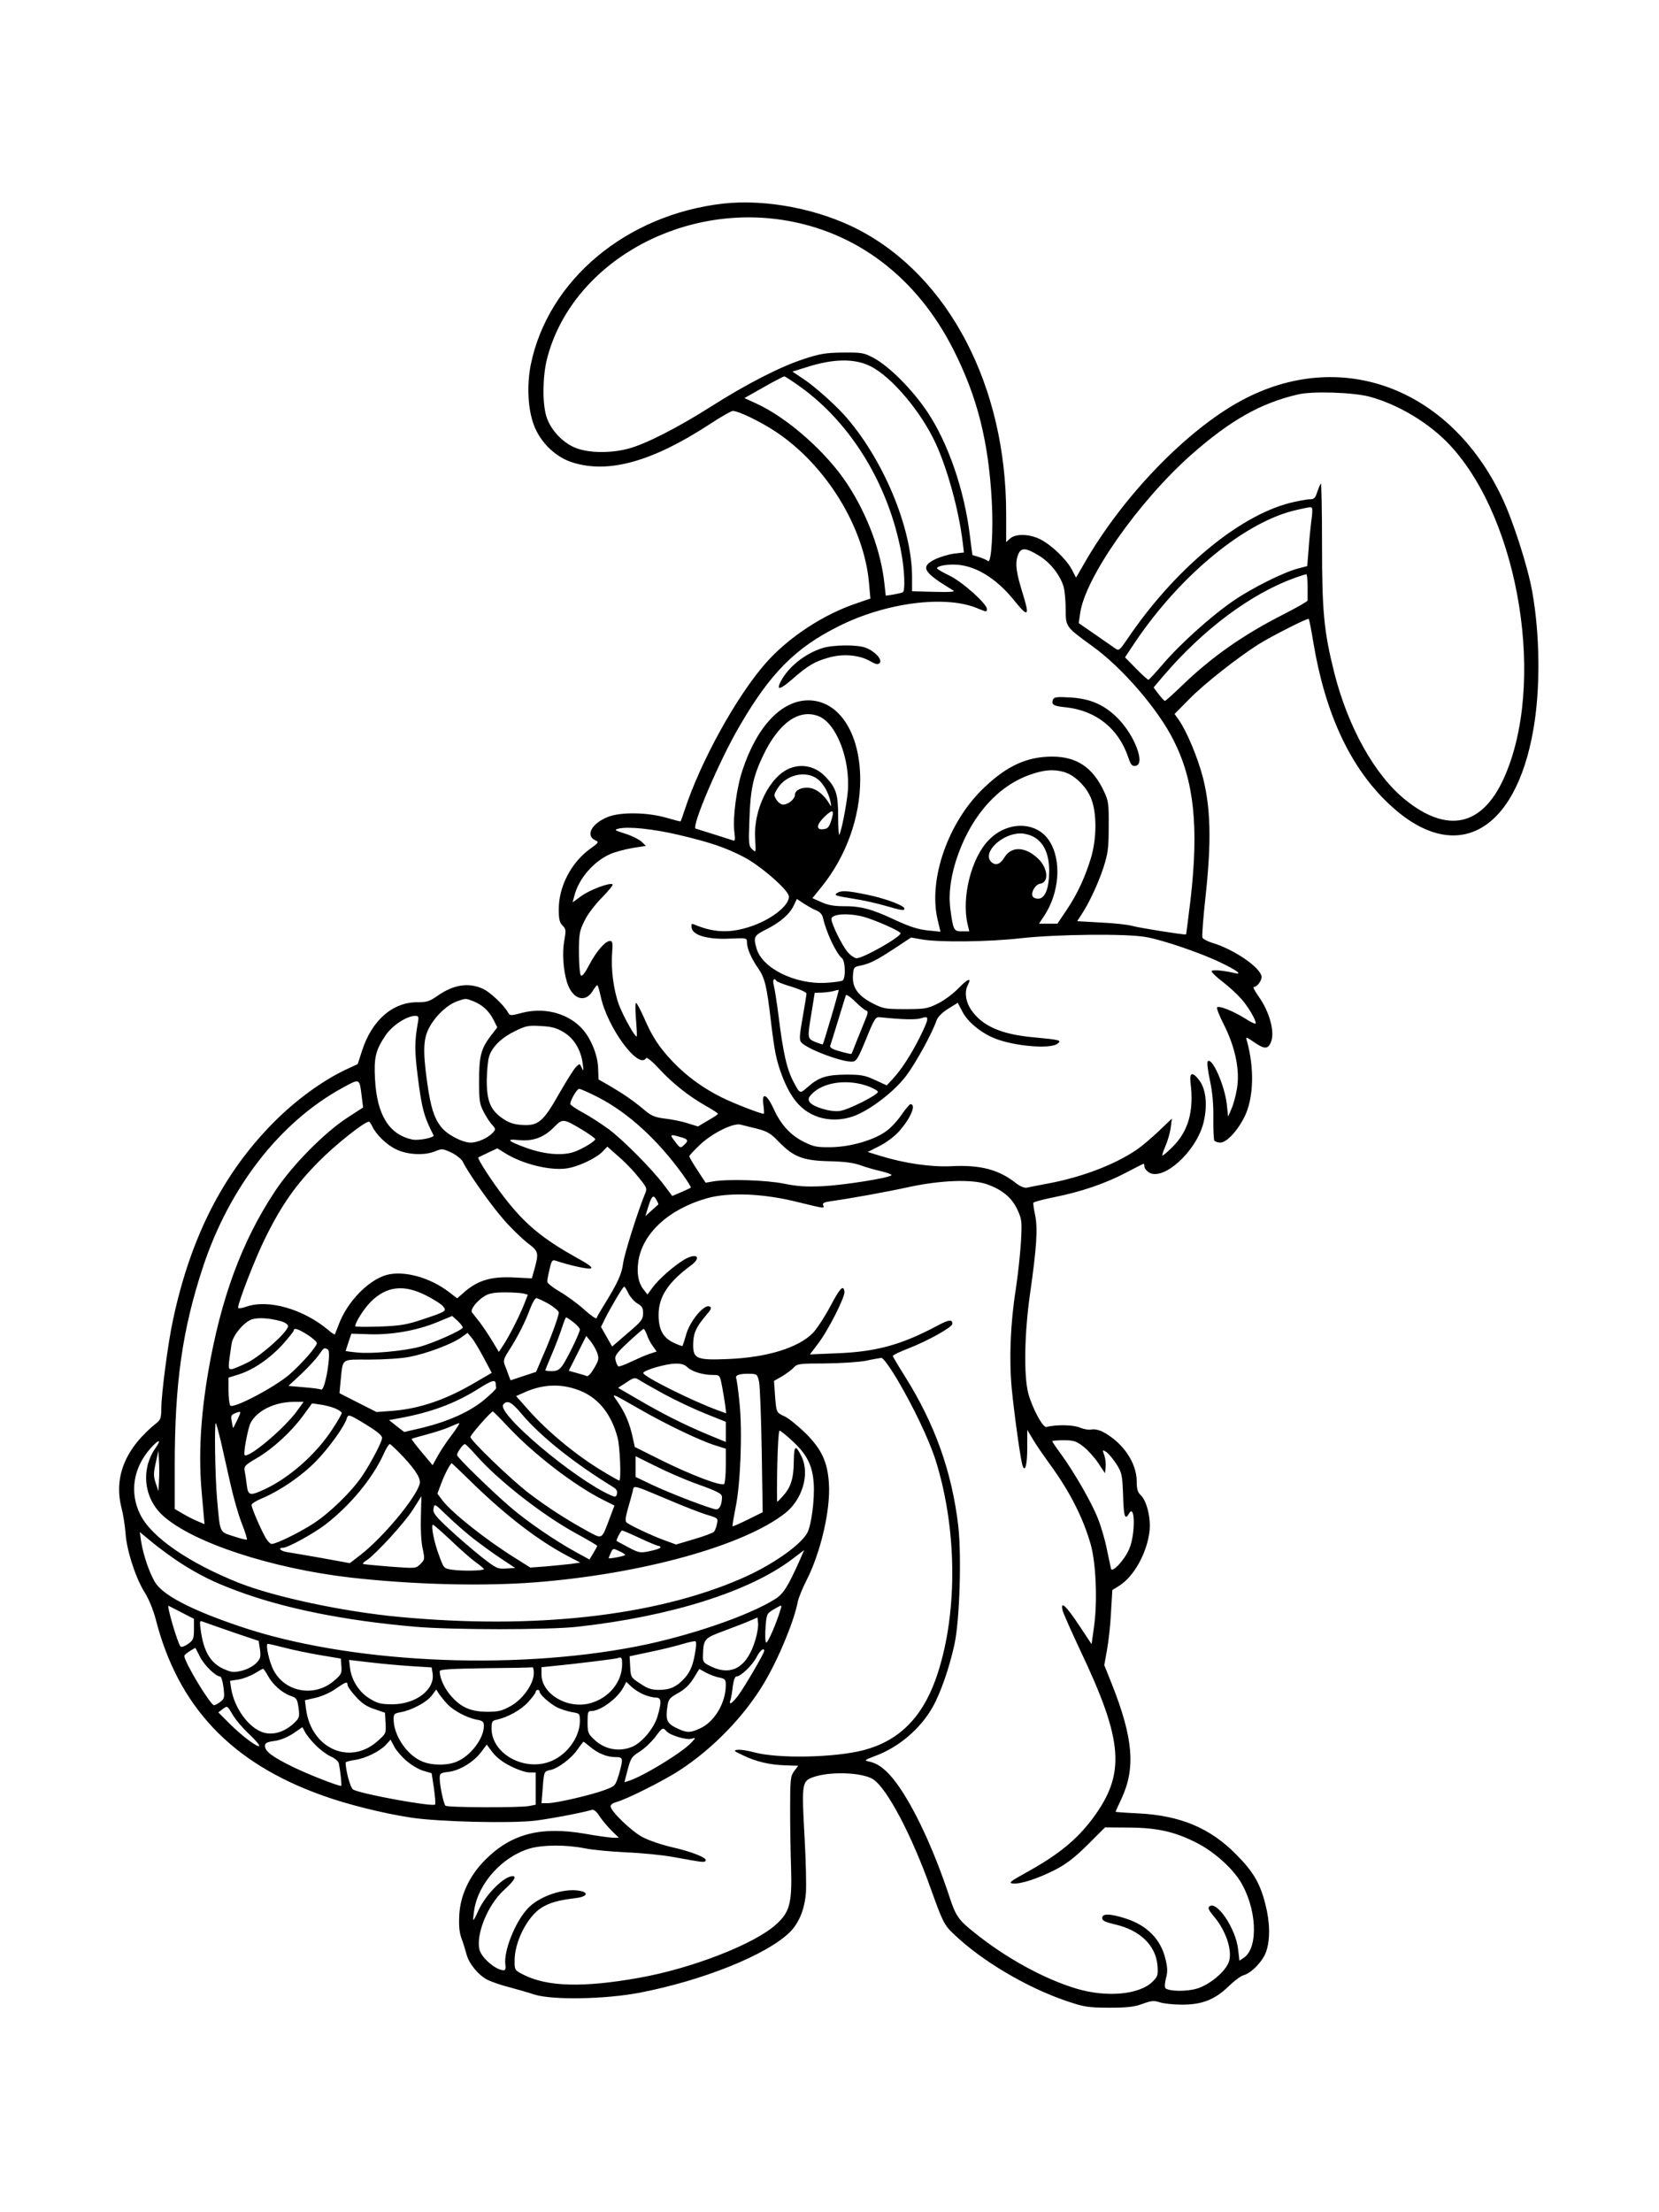 <?xml version="1.0" standalone="no"?>
<!DOCTYPE svg PUBLIC "-//W3C//DTD SVG 20010904//EN"
 "http://www.w3.org/TR/2001/REC-SVG-20010904/DTD/svg10.dtd">
<svg version="1.0" xmlns="http://www.w3.org/2000/svg"
 width="864pt" height="1152pt" viewBox="0 0 864 1152"
 preserveAspectRatio="xMidYMid meet">

<g transform="translate(0,1152) scale(0.1,-0.1)"
fill="#000000" stroke="none">
<path d="M3768 10460 c-506 -57 -914 -398 -1004 -840 -21 -108 -15 -231 17
-315 34 -90 114 -167 203 -194 187 -58 414 6 709 198 59 39 115 71 123 71 30
0 142 -54 224 -108 262 -174 462 -499 486 -791 l7 -78 -67 -23 c-176 -58 -360
-179 -478 -313 -153 -174 -340 -513 -423 -767 -10 -30 -19 -56 -20 -57 -1 -2
-35 7 -76 19 -97 28 -235 30 -300 5 -87 -33 -123 -99 -68 -123 19 -9 17 -12
-26 -43 -100 -72 -165 -196 -165 -316 0 -51 4 -69 20 -85 18 -18 18 -25 9 -77
-12 -62 -6 -151 13 -215 26 -89 93 -114 133 -51 11 18 22 32 25 33 4 0 11 -26
18 -57 34 -163 198 -386 237 -323 4 6 33 -18 68 -56 68 -74 153 -142 245 -194
34 -19 61 -37 61 -40 0 -3 -23 -19 -52 -35 l-52 -31 -55 17 c-30 10 -83 20
-117 24 -49 6 -70 14 -100 39 -63 53 -111 86 -180 127 l-66 38 -2 58 c-2 73
-42 167 -93 216 -76 74 -191 101 -302 73 -60 -16 -64 -16 -74 1 -21 39 -94
107 -131 124 -75 34 -153 22 -237 -37 -40 -28 -55 -33 -101 -33 -131 2 -241
-94 -292 -254 l-22 -68 -64 -30 c-122 -58 -259 -158 -374 -274 -262 -264 -432
-596 -524 -1028 -26 -119 -61 -388 -61 -462 0 -45 -4 -59 -22 -73 -164 -131
-227 -281 -185 -445 9 -34 18 -94 21 -134 6 -88 54 -235 101 -308 20 -32 43
-88 56 -137 116 -455 394 -749 869 -918 127 -46 315 -93 460 -115 142 -22 519
-31 647 -16 87 11 248 42 294 56 11 4 25 -7 42 -34 14 -21 43 -55 63 -75 l37
-36 -28 0 c-15 0 -82 9 -149 21 -232 40 -386 -1 -521 -138 -80 -81 -127 -181
-133 -283 -3 -58 0 -92 11 -123 9 -23 20 -60 26 -82 13 -51 62 -110 110 -135
21 -10 71 -28 112 -38 41 -11 101 -28 134 -39 96 -29 367 -24 546 10 331 64
661 197 781 314 48 47 78 118 85 205 3 38 0 170 -7 293 -15 269 -13 288 38
308 85 34 262 29 320 -9 72 -48 200 -289 300 -571 63 -175 69 -188 124 -239
143 -136 373 -272 576 -342 100 -34 115 -36 227 -37 95 0 131 4 175 20 47 17
60 18 90 8 19 -6 70 -12 112 -12 106 -1 174 25 246 95 30 29 65 55 78 58 41
11 101 73 118 123 22 63 20 154 -4 247 -28 110 -63 170 -155 262 -135 136
-290 200 -507 211 -65 3 -118 7 -118 8 0 2 13 32 30 67 75 160 62 316 -49 597
l-40 100 14 78 c8 43 18 131 21 196 l7 117 34 21 c79 49 147 173 160 288 7 68
-16 158 -47 186 -15 14 -20 31 -20 70 0 99 -74 206 -179 260 -18 9 -43 14 -56
11 -13 -3 -40 1 -61 10 -35 15 -126 16 -174 3 -19 -5 -74 98 -95 176 -24 93
-20 315 10 522 34 239 40 336 26 405 -7 32 -11 61 -9 65 2 4 53 18 114 30 138
28 264 71 373 129 46 24 85 44 87 44 2 0 4 -7 4 -15 0 -8 10 -21 23 -30 73
-47 242 103 283 252 24 90 16 180 -20 227 -35 46 -52 43 -46 -10 19 -151 -11
-256 -96 -339 -25 -25 -48 -44 -50 -42 -3 2 5 24 16 50 11 25 23 67 27 94 l6
48 -69 -66 c-38 -36 -89 -79 -114 -96 -112 -76 -275 -139 -446 -173 -60 -11
-118 -23 -128 -25 -11 -2 -35 8 -55 24 -90 71 -187 96 -338 88 -105 -5 -243
15 -369 54 l-65 20 59 30 c33 16 78 49 100 73 63 69 97 146 63 146 -4 0 -25
-25 -46 -55 -20 -30 -56 -69 -79 -85 -62 -46 -184 -82 -286 -84 -74 -1 -92 2
-142 27 -70 34 -122 91 -159 173 -36 79 -64 89 -53 19 3 -25 4 -45 2 -45 -18
0 -159 55 -219 85 -100 50 -182 110 -255 186 -72 76 -106 128 -150 229 -18 41
-37 76 -41 77 -5 2 -5 -36 -1 -84 4 -48 6 -89 4 -90 -7 -8 -69 103 -92 163
-28 75 -43 186 -36 272 4 51 2 62 -11 62 -25 0 -71 -54 -108 -124 -23 -44 -37
-62 -44 -55 -5 5 -10 58 -10 117 0 98 2 112 29 167 17 35 56 86 92 122 34 35
59 65 54 68 -15 10 -116 -28 -161 -60 l-47 -34 10 37 c23 88 100 176 185 214
24 11 77 25 116 32 l71 11 -24 23 c-14 12 -52 31 -85 41 -55 17 -58 20 -33 26
48 12 179 -1 314 -33 164 -39 239 -64 336 -114 86 -44 231 -170 236 -204 7
-48 -96 -128 -212 -163 -100 -31 -181 -27 -279 14 -16 7 -18 4 -15 -16 5 -39
82 -62 196 -57 91 4 92 4 92 -19 0 -32 23 -85 59 -136 34 -49 45 -94 66 -277
19 -157 27 -197 56 -277 43 -113 91 -175 164 -209 64 -30 144 -32 217 -4 84
33 205 126 265 205 50 65 136 221 160 290 7 20 28 41 61 62 l50 31 24 -46 c28
-55 101 -114 175 -142 104 -39 281 -53 319 -26 25 19 17 21 -121 34 -170 15
-270 59 -327 143 -30 44 -36 95 -17 131 21 40 -2 31 -50 -19 -26 -27 -74 -63
-107 -79 -54 -27 -68 -29 -170 -29 -103 0 -114 2 -169 30 -76 39 -107 82 -103
144 3 43 4 46 41 53 48 10 83 28 182 93 l80 53 55 -10 c94 -16 345 -13 515 6
189 21 555 25 655 6 89 -16 288 -84 388 -133 84 -40 116 -65 71 -54 -61 14
-119 19 -119 9 0 -6 26 -31 58 -55 32 -25 74 -63 94 -86 36 -39 78 -110 78
-130 0 -6 -25 5 -55 25 -61 38 -132 67 -146 59 -5 -3 11 -45 36 -93 59 -118
83 -237 67 -331 -6 -37 -19 -84 -29 -106 l-17 -40 -7 65 c-11 98 -77 247 -99
223 -5 -4 0 -48 11 -98 13 -60 19 -125 18 -197 -1 -58 2 -111 5 -117 4 -6 18
-11 31 -11 34 0 92 63 129 140 45 96 49 248 10 389 -7 24 -6 23 40 -8 52 -36
71 -35 86 5 20 52 -10 159 -66 236 -18 26 -30 48 -25 48 17 0 41 31 41 52 0
46 -141 144 -259 179 -23 7 -46 19 -49 27 -3 9 5 111 18 229 29 273 25 445
-15 603 -27 105 -85 243 -126 301 l-22 31 79 80 c78 79 246 211 357 282 69 43
257 139 263 133 2 -2 13 -55 23 -118 62 -374 192 -655 394 -845 341 -323 659
-158 753 389 37 212 34 490 -6 715 -24 134 -101 373 -159 494 -272 571 -842
781 -1358 501 -286 -155 -619 -501 -818 -850 l-41 -71 -23 44 c-29 53 -103
124 -162 155 -57 29 -129 31 -158 5 l-21 -19 0 149 c0 662 -298 1234 -771
1479 -207 107 -479 159 -701 135z m305 -85 c385 -58 703 -299 894 -679 123
-244 181 -474 198 -783 9 -151 -2 -328 -19 -315 -6 5 -27 15 -47 21 l-35 11
-13 102 c-29 236 -112 478 -220 641 -78 117 -201 241 -283 284 -49 26 -61 28
-158 27 -89 -1 -120 -6 -202 -33 -124 -40 -303 -132 -488 -250 -172 -109 -340
-195 -430 -218 -96 -25 -212 -22 -278 7 -67 29 -127 96 -147 163 -21 71 -19
208 4 299 124 483 672 806 1224 723z m460 -762 c111 -55 265 -238 341 -404 62
-136 120 -349 140 -515 l6 -51 -51 -6 c-29 -4 -73 -17 -98 -29 -81 -40 -64
-68 94 -163 12 -7 -19 -9 -99 -7 l-116 3 0 74 c0 258 -153 621 -355 846 -54
59 -156 150 -213 187 l-55 37 74 23 c140 45 250 46 332 5z m-364 -108 c265
-191 459 -510 525 -864 17 -90 21 -197 8 -205 -5 -3 -27 -8 -49 -12 l-40 -6
-7 63 c-18 168 -88 357 -191 515 -108 167 -314 349 -477 423 l-61 28 99 56
c54 31 103 56 108 57 5 0 43 -25 85 -55z m2961 -50 c151 -40 316 -139 423
-255 363 -392 500 -1251 277 -1737 -113 -246 -293 -284 -511 -108 -159 128
-298 377 -370 661 -54 215 -64 317 -64 671 0 177 -3 319 -6 315 -4 -4 -12 -24
-19 -44 -10 -32 -16 -38 -39 -38 -15 0 -62 -9 -103 -19 -270 -69 -604 -349
-847 -709 -39 -57 -44 -62 -61 -50 -10 7 -57 40 -105 73 l-87 60 7 49 c24 185
304 584 579 828 203 179 361 269 556 314 74 18 285 11 370 -11z m-297 -582 c3
-5 1 -35 -4 -68 -4 -33 -11 -99 -14 -147 l-7 -86 -46 -12 c-73 -18 -242 -102
-339 -169 -113 -77 -279 -226 -367 -330 -38 -44 -72 -81 -75 -81 -4 0 -33 26
-65 59 l-57 58 56 84 c238 351 577 627 840 684 75 17 73 16 78 8z m-1423 -246
c59 -35 112 -102 130 -165 5 -20 10 -72 10 -115 0 -91 0 -91 139 -192 155
-111 342 -328 423 -490 107 -211 132 -450 88 -832 -12 -97 -22 -178 -23 -179
-4 -4 -244 34 -283 45 -22 6 -94 14 -162 17 l-122 7 20 31 c41 61 88 162 116
246 24 75 28 101 28 215 1 120 -1 134 -25 185 -58 124 -142 180 -269 180 -130
0 -234 -47 -352 -159 -188 -176 -295 -478 -245 -690 l15 -63 -67 7 c-49 5 -93
19 -171 55 -121 57 -179 72 -270 71 -46 0 -79 6 -112 21 l-47 21 47 58 c129
159 202 363 202 561 -1 241 -110 409 -268 411 -141 1 -269 -134 -345 -363 -31
-92 -51 -246 -43 -318 6 -49 5 -54 -11 -47 -15 5 -137 44 -190 60 -24 8 123
354 228 533 160 276 291 408 515 520 250 126 565 165 730 92 40 -17 44 -17 44
-2 0 28 -130 144 -198 176 -34 16 -62 33 -62 37 0 10 39 19 86 19 107 0 222
-68 320 -192 69 -85 77 -77 41 39 -34 109 -41 156 -27 198 15 45 38 46 110 2z
m1400 -162 c0 -36 0 -68 0 -72 0 -5 -57 -37 -127 -73 -209 -106 -372 -221
-524 -367 -47 -46 -89 -83 -92 -83 -3 0 -18 16 -33 35 l-26 35 48 57 c210 246
458 431 688 514 28 10 54 18 59 19 4 0 7 -29 7 -65z m-2548 -674 c94 -36 168
-227 153 -396 -7 -71 -32 -200 -44 -222 -3 -6 -6 36 -6 95 0 115 -10 148 -64
205 -49 54 -120 72 -185 47 -107 -40 -195 -218 -183 -373 4 -67 4 -68 -15 -50
-19 17 -20 28 -15 158 5 155 20 223 71 330 81 170 186 245 288 206z m1279
-291 c53 -15 113 -72 139 -132 33 -75 33 -213 1 -318 -32 -103 -71 -187 -127
-270 l-47 -70 -48 0 -48 0 24 36 c83 122 96 295 29 396 -66 102 -218 104 -315
3 -91 -93 -142 -299 -110 -437 l9 -38 -38 0 c-43 0 -46 5 -61 120 -10 82 4
180 42 284 76 208 211 356 377 413 73 25 118 28 173 13z m-1283 -37 c29 -21
58 -72 67 -118 6 -27 5 -28 -6 -10 -25 43 -64 75 -97 81 -42 8 -82 -9 -82 -35
0 -22 -35 -51 -62 -51 -10 0 -25 11 -34 25 -15 23 -15 27 6 60 44 71 146 95
208 48z m70 -219 c-10 -31 -18 -40 -40 -42 -41 -5 -36 25 9 68 42 39 50 33 31
-26z m1059 -84 c52 -31 78 -92 77 -180 -1 -90 -22 -140 -58 -140 -13 0 -26 6
-29 14 -8 21 16 61 40 64 47 7 41 81 -10 130 -66 64 -140 67 -176 7 -21 -36
-47 -45 -69 -23 -48 48 56 148 153 148 22 0 54 -9 72 -20z m-1138 -380 c21 -8
33 -22 37 -39 16 -74 68 -185 99 -211 18 -15 20 -106 3 -116 -6 -4 -46 -10
-88 -12 -159 -9 -331 76 -360 179 -17 59 -14 67 50 99 74 37 123 80 144 125
l16 34 34 -23 c19 -12 48 -29 65 -36z m248 -34 c59 -16 193 -75 193 -86 0 -20
-194 -130 -229 -130 -10 0 -32 15 -47 33 -29 34 -84 146 -84 171 0 27 86 33
167 12z m-453 -334 c3 -5 39 -19 81 -31 41 -13 75 -28 75 -35 0 -7 -9 -63 -20
-125 -16 -90 -18 -116 -8 -128 29 -36 222 -108 270 -101 19 2 30 23 69 118 42
104 49 115 70 113 122 -13 191 -14 218 -5 42 15 41 1 -9 -100 -45 -90 -95
-167 -141 -217 l-31 -33 -61 28 c-54 25 -74 28 -152 28 -101 -1 -142 -14 -200
-66 -39 -34 -39 -34 -69 22 -38 69 -57 154 -81 347 -9 70 -20 143 -25 161 -8
29 1 44 14 24z m285 -188 c-22 -76 -42 -140 -44 -142 -2 -2 -19 4 -39 12 -42
18 -42 19 -19 156 l16 100 36 1 c20 1 47 4 61 8 14 4 26 7 28 6 1 -1 -16 -64
-39 -141z m181 34 c12 -4 12 -11 -4 -49 -10 -24 -29 -73 -44 -109 -14 -36 -26
-67 -28 -68 -1 -2 -28 4 -59 13 -41 11 -55 20 -51 30 3 8 21 67 41 132 20 65
38 123 40 130 2 6 23 -7 47 -31 24 -24 50 -45 58 -48z m-2042 47 c47 -20 79
-50 103 -97 l19 -38 -34 -44 c-51 -67 -61 -106 -61 -236 0 -102 3 -120 24
-160 13 -25 32 -55 44 -67 19 -22 20 -24 3 -42 -25 -27 -78 -51 -115 -51 -44
0 -125 43 -155 83 -36 47 -53 102 -71 228 -24 172 -21 234 15 296 33 58 91
111 141 129 45 16 44 16 87 -1z m-292 -112 c-17 -95 -17 -147 -1 -273 21 -171
33 -215 83 -312 6 -12 -79 -29 -111 -22 -121 26 -184 128 -194 315 -6 111 3
150 54 226 35 53 112 103 156 103 17 0 19 -5 13 -37z m761 -49 c54 -33 89 -93
98 -164 5 -37 4 -41 -5 -21 -11 24 -11 24 -30 5 -11 -10 -50 -73 -88 -139 -83
-147 -109 -169 -195 -163 -43 3 -68 12 -100 34 -63 44 -82 90 -82 199 1 50 6
106 13 126 17 50 66 97 137 131 53 26 68 29 132 25 58 -3 82 -10 120 -33z
m-1053 -335 l7 -56 -83 -54 c-121 -79 -288 -249 -377 -384 -172 -260 -281
-557 -347 -941 -40 -236 -51 -439 -33 -631 l14 -160 -35 15 c-19 8 -54 25 -77
39 l-43 25 0 226 c0 431 40 708 146 1031 138 419 403 760 731 938 88 48 85 49
97 -48z m2644 52 c24 -10 44 -21 44 -27 1 -15 -153 -93 -197 -99 -47 -8 -143
21 -159 47 -8 13 -6 22 9 38 60 66 192 84 303 41z m-1411 -56 c156 -81 309
-221 440 -403 25 -35 43 -65 41 -66 -1 -2 -24 -13 -50 -24 l-47 -20 -42 56
c-61 82 -214 236 -289 292 -36 26 -95 65 -132 85 -38 20 -68 41 -68 46 0 20
35 79 46 79 7 0 52 -20 101 -45z m-85 -168 c37 -23 68 -45 68 -49 0 -11 -68
-52 -109 -66 -60 -21 -149 -14 -240 17 -107 38 -122 52 -48 44 73 -7 130 14
182 67 45 46 48 46 147 -13z m-1094 19 c20 -44 77 -99 127 -122 59 -28 147
-32 202 -9 34 14 39 14 84 -7 26 -13 52 -34 59 -47 24 -52 144 -223 209 -297
37 -44 94 -99 125 -124 63 -48 64 -51 36 -151 l-10 -36 -98 5 c-114 5 -181
-15 -250 -73 l-41 -36 -43 33 c-99 76 -235 113 -324 89 -95 -26 -207 -141
-250 -259 -10 -26 -19 -49 -20 -51 -2 -2 -17 8 -33 22 -132 111 -315 163 -430
122 -22 -8 -41 -10 -41 -5 0 28 91 262 141 362 85 173 160 279 279 399 86 87
235 206 261 208 3 1 11 -10 17 -23z m2002 -13 c55 -14 73 -24 115 -68 78 -80
127 -99 264 -102 82 -2 127 -8 165 -22 28 -10 77 -24 109 -31 32 -8 54 -17 50
-20 -16 -15 -252 -52 -359 -57 -85 -4 -132 -1 -200 13 -92 19 -293 25 -369 12
l-40 -7 -42 64 c-24 36 -43 69 -43 74 0 5 28 34 61 65 64 58 167 108 204 100
11 -3 49 -12 85 -21z m-397 -44 c42 -11 45 -19 18 -43 -17 -16 -20 -15 -45 19
-30 38 -28 40 27 24z m-237 -186 c63 -76 65 -79 55 -105 -39 -94 -111 -323
-116 -368 -7 -54 -27 -99 -98 -214 -20 -32 -38 -63 -40 -70 -2 -6 -31 14 -65
45 -33 30 -91 72 -127 93 -36 21 -65 44 -65 52 0 7 5 36 12 64 10 45 14 51 32
45 75 -25 170 -46 183 -40 12 4 -12 22 -78 58 -174 97 -267 174 -373 312 -63
81 -142 203 -135 208 2 1 25 12 52 25 l47 22 39 -24 c88 -56 230 -92 318 -81
60 7 158 53 192 89 l24 25 51 -45 c29 -24 70 -66 92 -91z m1831 -59 c81 -28
132 -70 161 -132 24 -52 25 -61 19 -171 -4 -64 -16 -174 -27 -246 -28 -177
-35 -363 -21 -515 14 -142 47 -378 57 -404 13 -35 24 8 24 98 l0 90 33 -55
c18 -30 55 -83 81 -119 104 -141 176 -281 216 -421 28 -97 36 -298 18 -427
l-13 -94 -65 98 c-68 103 -99 131 -86 78 4 -16 45 -108 90 -204 227 -477 240
-646 67 -879 -85 -113 -178 -189 -348 -283 -81 -45 -92 -53 -69 -56 39 -5 131
25 221 71 60 31 102 64 170 131 l90 90 125 -1 c150 -1 242 -22 359 -83 84 -44
174 -124 218 -193 88 -139 99 -347 22 -401 l-24 -16 -7 59 c-12 110 -114 259
-151 222 -7 -7 0 -21 21 -46 65 -74 102 -181 82 -241 -17 -50 -101 -121 -168
-140 -55 -16 -146 -14 -163 3 -4 5 -3 27 3 50 9 31 9 55 -1 96 -23 106 -96
181 -210 217 -81 26 -121 26 -121 2 0 -14 15 -21 70 -34 128 -30 209 -109 218
-212 4 -51 2 -58 -25 -85 -68 -68 -238 -84 -396 -37 -168 50 -371 161 -536
295 -79 63 -94 84 -127 186 -82 247 -183 463 -274 588 -52 70 -94 103 -144
114 -27 6 -25 7 32 29 124 46 235 141 299 254 41 72 88 207 114 328 27 124 37
457 20 613 -33 283 -121 532 -279 783 -34 54 -62 101 -62 105 0 5 37 22 83 40
100 39 227 110 227 127 0 25 -18 23 -83 -12 -183 -97 -313 -133 -515 -141
l-144 -6 41 54 c53 68 143 246 139 273 -5 38 -23 20 -75 -79 -29 -54 -69 -115
-89 -136 -75 -77 -239 -128 -441 -136 -162 -7 -183 1 -183 72 0 58 13 91 61
148 35 41 38 48 23 54 -28 11 -101 -77 -120 -145 -9 -32 -18 -59 -20 -61 -1
-2 -23 6 -48 18 -54 27 -76 68 -76 145 0 93 50 169 168 256 60 44 29 69 -37
29 -54 -33 -130 -100 -161 -142 l-28 -38 -21 27 c-26 33 -35 82 -27 142 20
149 160 277 361 333 114 31 291 24 467 -20 147 -36 142 -35 135 -17 -5 11 6
16 41 21 94 13 280 46 412 75 162 34 320 40 397 14z m-1717 -85 c7 -11 10 -21
8 -22 -2 -1 -17 -15 -35 -31 l-32 -29 16 52 c18 56 27 62 43 30z m-147 -485
c10 -19 31 -43 47 -52 24 -14 30 -23 29 -52 0 -31 -9 -42 -81 -103 l-80 -69
-29 51 -29 51 21 43 c32 63 93 167 100 167 3 0 13 -16 22 -36z m-1056 -9 c38
-19 78 -44 88 -55 24 -27 21 -29 -105 -71 -81 -27 -114 -33 -222 -37 -71 -2
-128 -2 -128 2 0 20 46 92 81 127 81 81 171 92 286 34z m510 9 l22 -6 -19 -49
c-26 -65 -76 -163 -107 -211 l-25 -38 -35 58 c-19 31 -48 75 -65 97 -17 22
-35 45 -40 51 -10 14 25 60 66 85 23 14 50 19 106 19 41 0 85 -3 97 -6z m131
-54 c28 -17 52 -37 52 -45 0 -19 -41 -132 -84 -229 l-34 -80 -67 -22 -66 -22
-10 26 c-5 15 -14 39 -20 53 -9 23 -6 34 24 80 44 69 82 144 108 214 11 30 26
55 32 55 7 0 36 -14 65 -30z m-448 -123 c0 -13 -157 -83 -227 -101 -85 -22
-251 -37 -323 -29 -33 3 -60 7 -60 8 0 1 7 21 15 46 l15 44 92 -3 c117 -4 248
19 353 62 l80 33 28 -25 c15 -14 27 -30 27 -35z m-947 33 c21 -6 37 -17 37
-26 0 -28 -133 -148 -206 -187 -40 -20 -80 -37 -89 -37 -18 0 -18 5 1 132 7
46 65 114 107 128 35 10 91 6 150 -10z m1524 -6 c18 -14 33 -31 33 -37 0 -17
-66 -153 -91 -188 -16 -22 -28 -29 -55 -29 -19 0 -34 2 -34 4 0 2 15 40 34 84
19 44 42 105 52 136 10 31 20 56 22 56 3 0 20 -11 39 -26z m-1385 -65 c26 -17
48 -36 48 -43 0 -18 -77 -106 -143 -164 -78 -67 -295 -181 -308 -161 -5 8 -9
44 -9 80 l0 65 54 17 c76 24 162 83 229 157 31 35 57 67 57 72 0 15 23 8 72
-23z m1767 1 c5 -17 19 -44 31 -60 l20 -28 -37 -12 c-21 -7 -64 -26 -96 -41
-33 -16 -63 -27 -67 -24 -4 3 -11 17 -14 31 -6 23 2 35 66 95 40 37 76 68 80
69 3 0 11 -14 17 -30z m-850 -120 l42 -79 -86 -50 c-152 -90 -290 -137 -432
-148 l-82 -6 -97 49 -96 49 6 65 c13 120 -1 110 151 110 73 0 167 6 207 14 89
17 219 66 268 100 l35 25 21 -25 c12 -14 40 -61 63 -104z m592 23 c9 -28 7
-38 -17 -78 -14 -25 -31 -44 -38 -41 -6 3 -30 10 -52 16 l-42 12 46 91 45 90
24 -29 c12 -16 28 -43 34 -61z m-1403 19 c19 -13 -15 -215 -35 -208 -7 3 -49
9 -92 12 l-79 7 68 63 c37 35 78 80 91 99 26 38 28 39 47 27z m2965 -156 c85
-143 167 -317 200 -421 116 -371 115 -822 -2 -1145 -73 -200 -194 -317 -374
-364 -151 -39 -445 -45 -570 -11 -33 9 -71 15 -85 13 -24 -3 -21 -6 28 -29 69
-33 137 -49 221 -52 l66 -2 -21 -28 c-19 -26 -21 -42 -21 -195 0 -92 2 -232 5
-312 5 -182 -7 -228 -80 -293 -114 -102 -438 -228 -715 -277 -288 -51 -474
-46 -597 16 -48 24 -48 25 -48 74 0 99 66 228 139 275 43 27 90 40 174 50 64
7 78 29 25 39 -84 15 -214 -30 -272 -95 -65 -71 -124 -222 -114 -290 3 -20 0
-29 -9 -29 -40 0 -116 65 -126 108 -19 80 44 234 128 310 53 48 67 72 45 72
-45 0 -139 -94 -177 -176 -14 -31 -26 -54 -28 -52 -2 2 1 26 5 54 23 140 147
276 289 318 68 20 193 20 286 1 39 -8 135 -17 215 -21 80 -3 190 -14 245 -24
160 -29 164 -30 170 -19 9 14 -70 46 -176 70 -52 12 -120 35 -152 52 -58 30
-167 136 -167 161 0 8 12 17 27 21 52 13 252 113 335 168 173 113 336 282 438
454 75 126 156 322 175 423 4 19 24 69 45 110 75 147 126 369 117 505 -7 112
-38 178 -121 261 -39 38 -88 78 -109 88 -44 20 -44 19 -51 113 l-5 72 42 24
c23 14 51 34 61 46 18 19 30 21 165 21 81 1 175 7 211 14 36 8 72 14 80 15 9
0 42 -44 83 -113z m-1094 65 c23 -23 81 -41 133 -41 36 0 37 -1 47 -52 6 -29
13 -74 17 -100 l6 -48 -38 14 c-132 47 -394 178 -394 196 0 14 119 49 168 49
29 1 48 -5 61 -18z m374 -76 c5 -22 11 -184 14 -360 l5 -320 -77 -38 c-43 -21
-79 -37 -80 -35 -2 2 6 46 16 98 26 125 36 399 20 548 -6 62 -14 118 -17 126
-6 16 22 24 76 22 32 -1 35 -4 43 -41z m-496 -64 c59 -32 156 -78 216 -102
l107 -43 0 -53 0 -52 -97 40 c-123 52 -231 106 -361 182 l-103 60 43 28 c39
26 44 27 65 14 12 -8 70 -41 130 -74z m-875 54 c0 -8 1 -19 2 -23 1 -5 -28
-33 -63 -62 -75 -62 -184 -111 -321 -145 l-95 -22 -40 31 -39 31 44 8 c172 31
297 77 420 154 71 45 89 51 92 28z m451 -42 c89 -40 152 -122 183 -238 13 -46
20 -225 9 -225 -2 0 -39 20 -80 45 -137 81 -291 207 -396 326 l-61 69 47 21
c100 44 200 45 298 2z m307 -96 c129 -74 306 -159 383 -183 l57 -18 0 -85 c0
-47 -4 -91 -8 -98 -10 -16 -174 46 -336 127 l-130 65 -12 55 c-16 71 -39 124
-76 178 -35 51 -45 54 122 -41z m-1792 -3 c-65 -91 -255 -251 -274 -231 -8 7
17 139 31 167 33 64 125 109 223 110 l53 0 -33 -46z m1167 -15 c100 -119 272
-256 477 -382 18 -11 25 -22 21 -36 -4 -17 -8 -18 -31 -8 -188 82 -598 428
-561 473 21 25 43 14 94 -47z m-970 27 c19 -8 35 -19 35 -24 0 -5 -22 -44 -50
-86 -84 -129 -222 -251 -353 -312 -76 -35 -85 -33 -92 24 -3 26 -8 59 -11 73
-4 23 2 30 62 65 84 49 179 136 241 220 l48 66 42 -6 c24 -3 58 -12 78 -20z
m-509 -60 c-12 -24 -21 -43 -22 -42 -1 0 -4 16 -7 34 -6 28 -3 34 16 42 35 14
35 13 13 -34z m1412 -38 c135 -143 341 -302 494 -379 l58 -29 -24 -64 c-45
-118 -35 -113 -124 -65 -105 58 -201 120 -296 192 -91 69 -306 276 -306 294 0
11 107 133 117 133 2 0 39 -37 81 -82z m-767 29 c80 -48 108 -70 109 -85 0
-19 -57 -128 -103 -197 -54 -81 -172 -196 -257 -250 -71 -46 -191 -105 -215
-105 -7 0 -22 15 -32 33 -25 43 -73 155 -73 170 0 7 26 23 58 36 95 41 204
116 279 193 67 69 145 178 158 219 8 25 12 24 76 -14z m-731 -102 c11 -50 34
-149 50 -222 16 -72 43 -166 60 -208 17 -43 28 -80 26 -82 -3 -3 -34 5 -70 17
-75 25 -69 11 -86 200 -10 115 -14 397 -6 389 3 -3 14 -45 26 -94z m1204 34
c-26 -33 -59 -83 -74 -110 l-27 -49 -56 67 c-31 37 -55 68 -53 70 1 2 37 12
78 23 41 11 95 28 119 39 24 11 47 20 51 20 4 1 -13 -26 -38 -60z m1773 -33
c76 -70 105 -128 111 -223 5 -80 -12 -213 -33 -254 -34 -65 -189 -173 -348
-241 -448 -194 -1075 -264 -1777 -198 -291 27 -650 104 -835 177 -261 104
-456 238 -514 355 -58 115 -37 246 54 347 42 47 58 48 26 2 -79 -111 -63 -263
38 -354 155 -140 563 -274 976 -322 326 -37 687 -46 961 -25 555 43 1089 191
1304 361 89 71 128 203 85 293 -32 66 -40 61 -41 -27 -1 -88 -16 -134 -58
-179 -14 -16 -26 -28 -28 -28 -2 0 -2 83 0 185 2 102 7 185 12 185 5 0 35 -24
67 -54z m1514 -28 c23 -18 59 -57 78 -86 l36 -54 3 32 c2 17 -1 45 -7 62 -11
30 -10 30 12 16 12 -9 35 -37 52 -63 28 -45 30 -56 34 -162 3 -110 10 -131 30
-96 33 60 35 -107 2 -183 -25 -58 -88 -126 -95 -103 -2 8 -11 52 -21 99 -9 47
-30 120 -47 162 -31 81 -125 244 -196 341 -23 31 -42 59 -42 62 0 3 27 5 59 5
52 0 65 -4 102 -32z m-3542 -53 c69 -74 95 -117 86 -145 -25 -78 -191 -276
-306 -366 l-57 -44 -143 26 c-79 14 -161 28 -181 31 -36 5 -54 23 -24 23 25 0
161 75 222 122 129 100 243 238 301 364 13 30 28 54 33 54 4 0 35 -29 69 -65z
m376 12 c113 -131 350 -317 525 -412 60 -33 110 -62 110 -65 0 -3 -9 -20 -20
-38 l-20 -33 -68 37 c-111 61 -252 157 -342 234 -98 84 -280 261 -280 273 0
13 31 57 41 57 4 0 28 -24 54 -53z m-1647 -139 l-3 -53 -14 42 c-12 36 -12 51
0 105 l14 63 3 -52 c2 -29 2 -77 0 -105z m2811 -19 c100 -36 121 -48 121 -64
0 -38 -12 -65 -29 -65 -23 0 -231 79 -335 128 l-86 41 0 54 0 54 105 -52 c57
-29 158 -73 224 -96z m-1171 1 c174 -168 333 -290 485 -371 l69 -36 -48 -7
c-27 -3 -85 -9 -130 -13 l-82 -6 -78 49 c-154 96 -329 235 -380 301 l-26 35
21 56 c19 50 47 102 54 102 1 0 53 -49 115 -110z m1011 -79 c79 -34 170 -69
202 -79 58 -17 59 -18 53 -47 -3 -16 -10 -35 -15 -41 -5 -6 -52 -24 -104 -39
l-94 -28 -63 23 c-63 23 -173 75 -194 91 -9 7 -7 26 6 72 10 34 21 75 25 91 7
34 -5 36 184 -43z m-1287 -88 c-2 -61 1 -132 9 -166 12 -57 11 -59 -12 -82
-24 -23 -24 -23 -159 -13 -74 6 -137 12 -139 14 -3 3 6 12 20 20 48 33 195
193 239 262 25 39 45 71 45 71 0 1 -2 -47 -3 -106z m273 -115 c39 -30 103 -77
144 -104 l74 -49 -47 -3 c-44 -3 -51 0 -129 61 -45 36 -121 101 -168 145 -75
70 -86 85 -81 108 5 25 6 24 71 -39 36 -35 98 -89 136 -119z m-114 -12 c48
-46 106 -97 128 -112 22 -16 41 -32 41 -35 0 -9 -116 -11 -166 -3 -42 6 -43 7
-67 73 -27 71 -44 161 -32 161 4 0 47 -38 96 -84z m982 14 c47 -22 90 -40 96
-40 6 0 11 -4 11 -8 0 -4 -24 -13 -54 -19 -53 -11 -57 -10 -113 19 -32 17 -59
32 -61 33 -5 4 21 55 28 55 4 0 46 -18 93 -40z m-2398 -126 c101 -65 175 -102
296 -147 248 -93 562 -156 929 -188 191 -17 702 -17 850 0 484 54 893 183
1116 352 l62 47 -24 -55 c-60 -134 -84 -173 -127 -200 -138 -87 -451 -194
-723 -247 -661 -128 -1506 -85 -2066 105 -257 87 -403 164 -442 232 -30 51
-61 145 -71 210 l-7 49 64 -53 c35 -29 99 -76 143 -105z m2320 38 c-5 -6 -85
-21 -85 -16 0 2 5 14 11 28 11 24 12 24 45 8 19 -8 32 -18 29 -20z m-2307
-300 l62 -32 0 -54 c0 -50 -3 -57 -31 -77 -17 -12 -34 -18 -39 -13 -15 17 -74
218 -62 212 4 -2 35 -18 70 -36z m3117 16 c-23 -75 -68 -179 -75 -171 -5 4 -6
40 -3 79 5 70 7 72 42 93 45 26 44 26 36 -1z m-130 -154 c-42 -144 -122 -194
-230 -143 -42 20 -45 24 -44 58 3 87 5 90 114 130 55 21 116 44 135 53 l35 15
3 -29 c2 -16 -4 -54 -13 -84z m-2724 37 l136 -46 7 -44 c5 -39 3 -48 -20 -72
-16 -16 -46 -32 -74 -39 -42 -10 -54 -9 -93 8 -71 31 -107 92 -122 206 -6 45
-5 48 12 41 10 -4 79 -28 154 -54z m2412 -89 c-11 -76 -25 -113 -55 -148 -42
-47 -77 -64 -136 -64 -39 0 -60 7 -98 33 -48 31 -49 33 -52 87 l-3 55 108 23
c59 12 135 31 168 41 33 10 63 16 67 14 4 -2 4 -20 1 -41z m-2142 8 c44 -12
128 -29 187 -39 l107 -18 3 -40 c3 -37 -1 -44 -39 -76 -100 -86 -252 -60 -313
53 -24 44 -45 140 -31 140 4 0 43 -9 86 -20z m-441 -45 c21 -44 83 -105 106
-105 6 0 14 -25 18 -57 6 -52 5 -59 -16 -75 -13 -10 -28 -18 -33 -18 -19 0
-155 225 -155 257 0 6 21 22 57 42 0 1 11 -19 23 -44z m2940 28 c0 -12 -100
-184 -134 -230 -31 -42 -53 -57 -42 -27 3 9 9 40 12 70 5 35 11 54 20 54 22 0
84 60 105 102 17 33 39 51 39 31z m-740 -70 c0 -93 -70 -177 -168 -203 -118
-31 -252 49 -252 151 l0 37 68 7 c105 10 316 36 327 40 22 8 25 4 25 -32z
m-1103 -9 l111 -7 5 -31 c13 -84 -86 -160 -208 -161 -59 0 -78 4 -117 28 -56
32 -98 98 -105 161 l-5 42 103 -12 c57 -7 154 -16 216 -20z m643 -37 c0 -55
-56 -135 -120 -171 -47 -26 -64 -30 -125 -30 -85 1 -137 24 -189 86 -32 37
-56 90 -56 125 0 10 58 13 238 16 130 1 240 3 245 5 4 1 7 -13 7 -31z m-1385
-13 c24 -45 73 -89 118 -105 32 -11 35 -16 42 -63 6 -49 5 -52 -28 -83 -48
-43 -105 -60 -155 -45 -76 23 -151 126 -168 228 l-6 41 44 7 c24 4 61 18 83
31 22 13 42 25 45 25 3 0 14 -16 25 -36z m2352 -10 c29 -6 33 -10 33 -38 0
-94 -59 -193 -135 -227 -52 -24 -69 -23 -121 2 -50 24 -58 42 -49 107 6 44 10
49 56 75 34 19 60 43 81 77 l30 49 36 -20 c20 -10 51 -22 69 -25z m-1937 -38
c0 -8 19 -35 43 -61 30 -34 57 -52 97 -65 l55 -19 3 -54 c3 -54 2 -55 -43 -95
-144 -127 -344 -37 -371 167 l-6 47 56 13 c31 7 77 27 103 46 55 38 63 40 63
21z m1542 -50 c21 -9 49 -16 63 -16 30 0 32 -21 9 -99 -18 -61 -81 -136 -131
-157 -69 -29 -146 -14 -200 39 -30 28 -33 37 -33 89 0 52 2 58 20 58 47 0 137
66 167 124 l15 28 26 -25 c15 -14 44 -33 64 -41z m-1023 -49 c31 -34 103 -73
154 -82 32 -6 37 -11 37 -34 -1 -65 -69 -155 -142 -185 -50 -21 -134 -20 -183
3 -79 35 -145 136 -145 219 0 27 4 30 38 36 58 11 135 52 161 87 l23 31 15
-24 c9 -12 28 -36 42 -51z m481 64 c0 -15 53 -62 91 -82 21 -10 56 -21 78 -25
40 -6 41 -7 41 -48 -1 -87 -73 -182 -163 -212 -137 -46 -297 48 -297 175 0 36
3 41 28 46 57 13 125 50 163 92 21 23 39 47 39 53 0 5 5 10 10 10 6 0 10 -4
10 -9z m-1516 -218 c31 -29 56 -57 56 -63 0 -17 -87 47 -153 113 l-60 60 24
18 c23 17 23 17 50 -29 15 -26 52 -70 83 -99z m348 -59 c22 -23 58 -50 79 -60
24 -10 41 -26 44 -38 8 -41 16 -116 12 -116 -19 0 -172 60 -252 99 -108 53
-145 81 -145 110 0 14 11 20 49 25 31 4 67 19 98 39 l48 33 14 -26 c7 -14 31
-44 53 -66z m1828 72 c17 -22 106 -49 132 -40 23 6 23 6 -2 -21 -47 -51 -252
-176 -326 -199 l-22 -7 17 66 c16 60 21 68 63 94 25 16 61 50 80 75 37 50 40
52 58 32z m-1355 -154 c25 -22 65 -46 89 -53 l44 -13 12 -79 c6 -43 9 -81 6
-84 -13 -13 -383 54 -427 78 -14 7 -39 100 -39 141 0 3 21 9 47 13 57 8 129
44 163 79 l24 27 18 -34 c9 -19 38 -53 63 -75z m959 71 c41 -34 87 -53 131
-53 41 0 42 -6 18 -91 -18 -58 -19 -60 -73 -80 -68 -26 -254 -69 -298 -69
l-32 0 6 73 c7 93 7 93 41 100 39 8 109 60 141 107 15 22 29 39 31 40 2 0 17
-12 35 -27z m-415 -100 c35 -18 79 -33 98 -33 l33 0 0 -84 0 -84 -36 -7 c-51
-9 -425 -8 -434 2 -10 10 -30 106 -30 142 0 26 3 29 45 34 57 6 130 50 170
102 l30 40 30 -40 c19 -25 53 -52 94 -72z"/>
<path d="M4283 8145 c-90 -28 -179 -99 -217 -174 -25 -48 -4 -44 61 13 79 69
115 91 187 111 74 22 160 15 216 -17 31 -18 42 -20 51 -11 16 16 -21 59 -70
79 -42 18 -171 17 -228 -1z"/>
<path d="M5484 7877 c-10 -26 2 -34 65 -40 159 -17 276 -110 327 -261 13 -39
20 -47 38 -44 52 7 -3 156 -91 246 -71 72 -144 104 -250 110 -69 4 -84 2 -89
-11z"/>
<path d="M4360 6870 c-19 -12 -10 -15 90 -31 41 -6 112 -22 158 -35 91 -26
102 -28 102 -15 0 15 -101 53 -195 72 -101 21 -133 23 -155 9z"/>
</g>
</svg>

